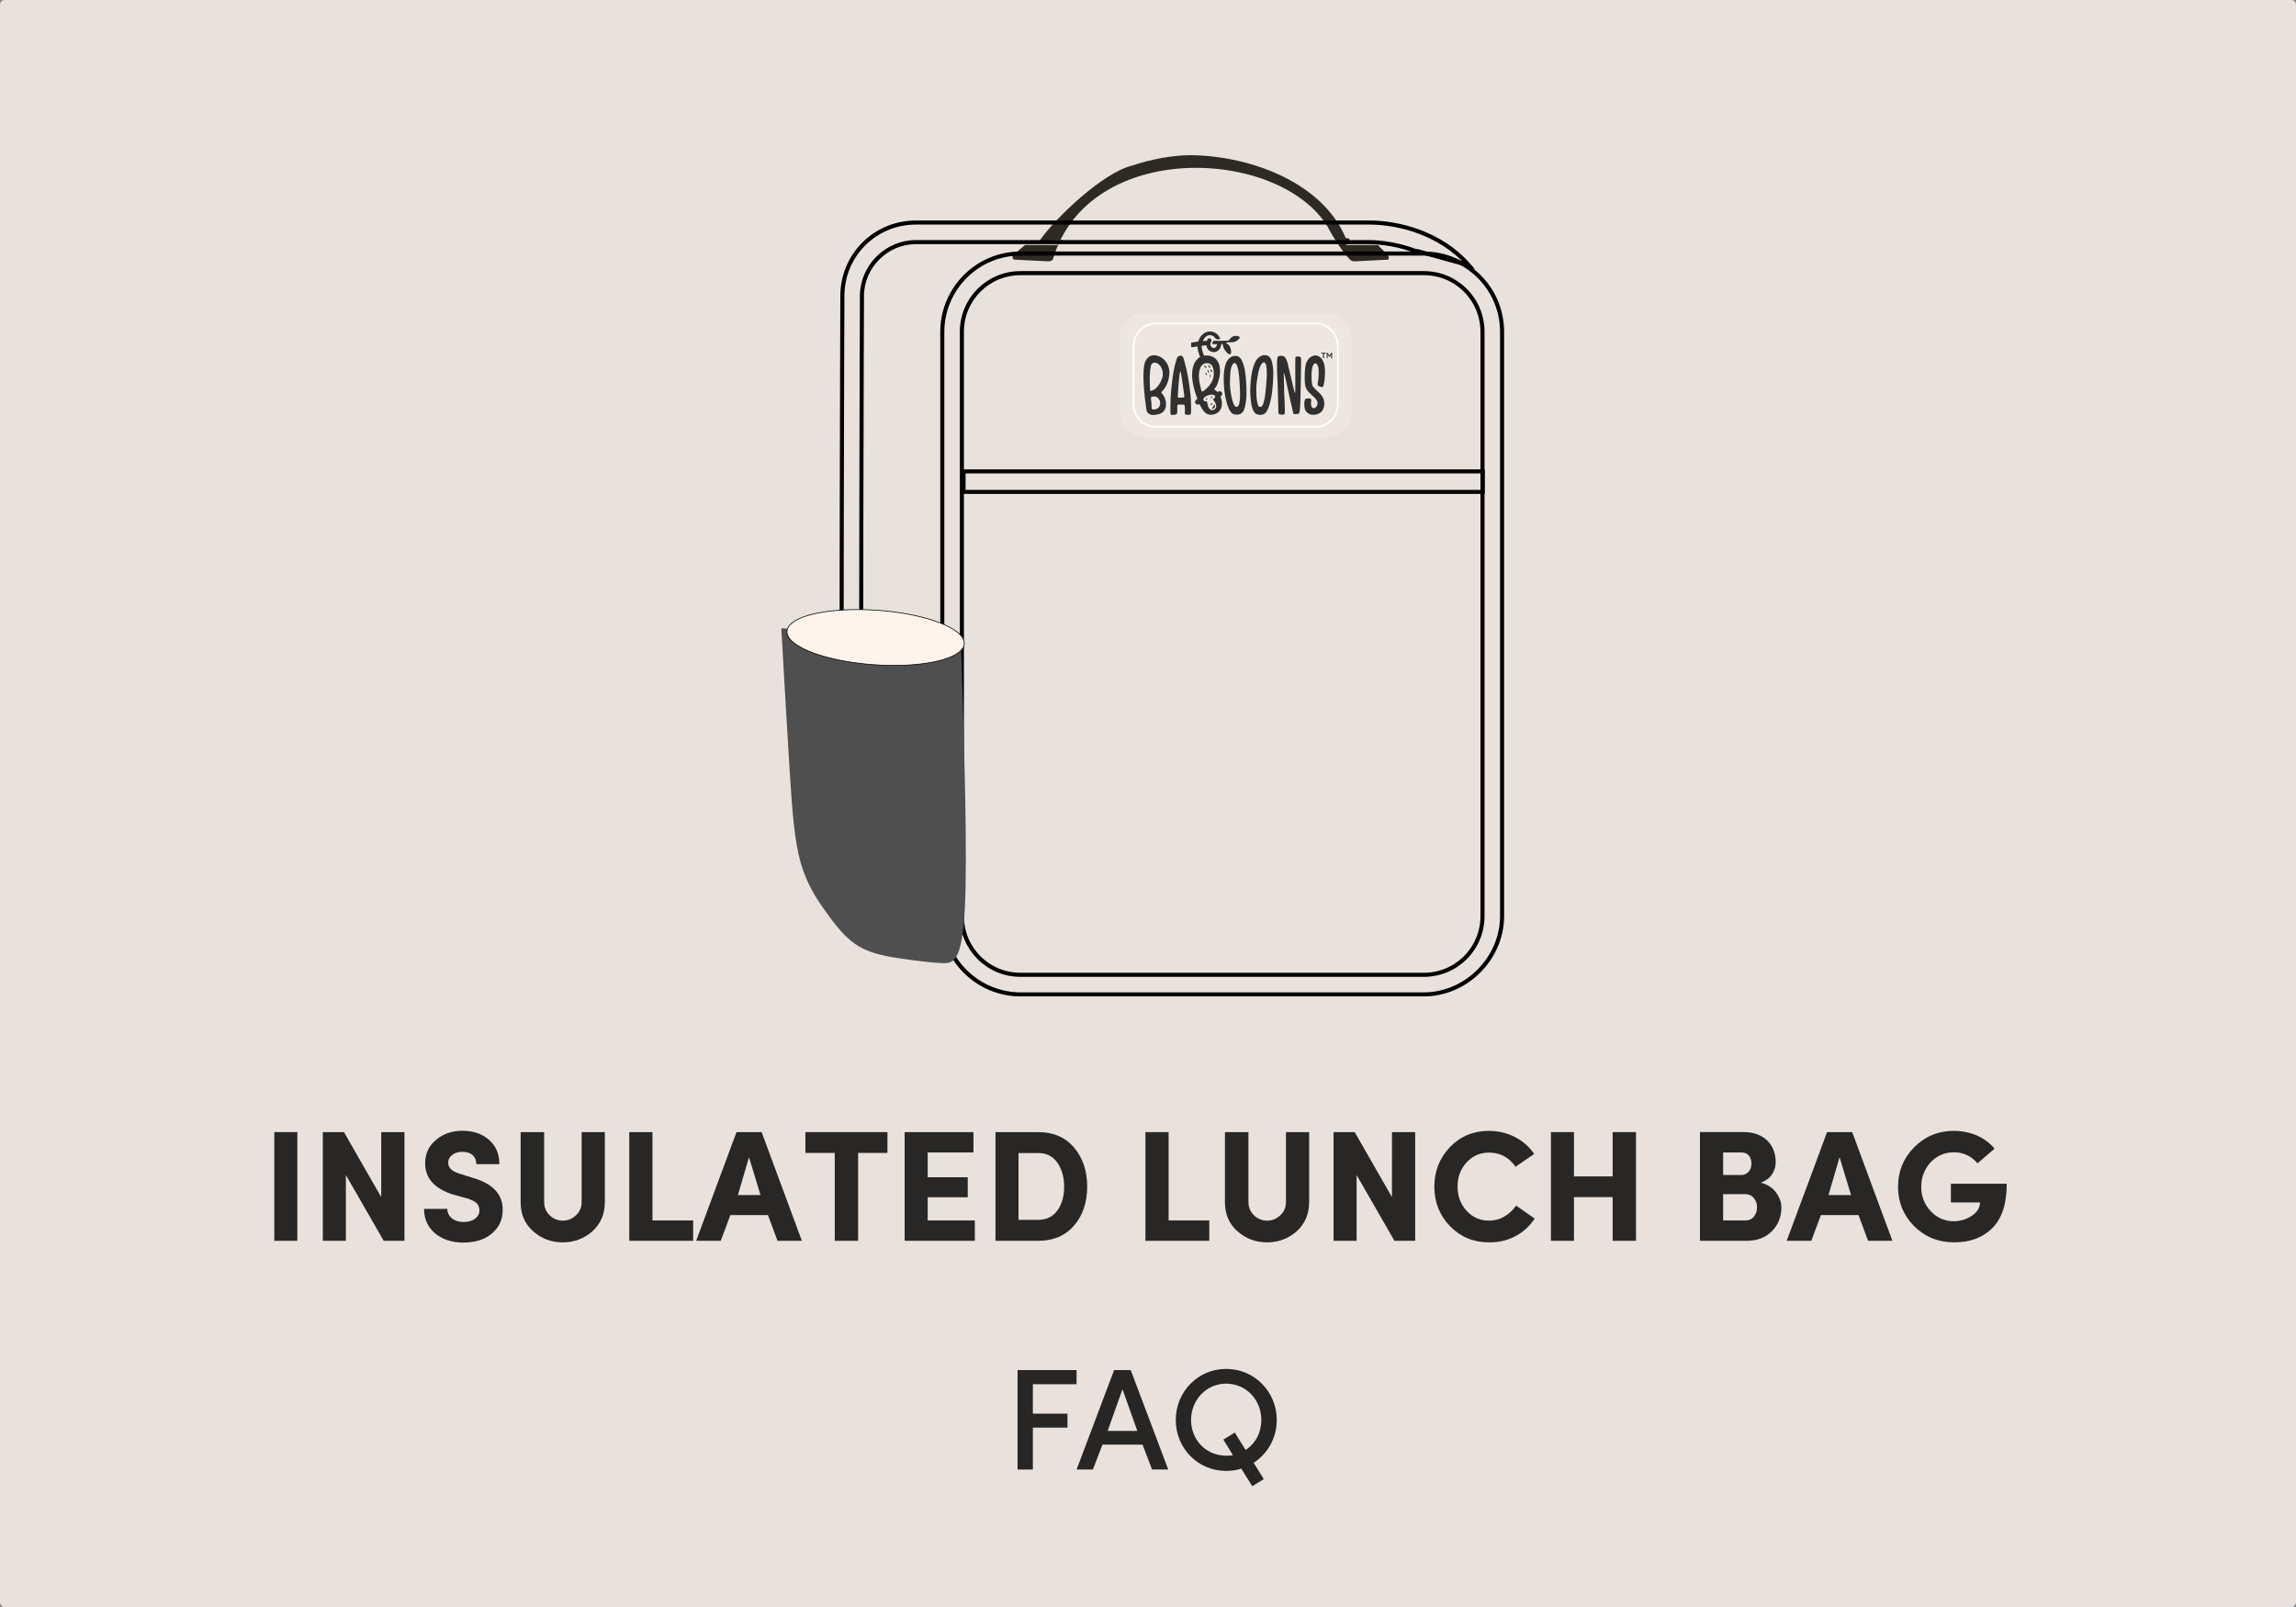 <svg xmlns="http://www.w3.org/2000/svg" id="svg35059" version="1.1" viewBox="0 0 285.75 200.025" height="200.025mm" width="285.75mm">
  
  <rect x="0" y="0" width="285.75" height="200.025" fill="#808080" stroke="none"/>
  
  <defs id="defs35056">
    <clipPath id="clipPath90139-9-5" clipPathUnits="userSpaceOnUse">
      <path id="path90137-7-5" d="m 85.254,80.336 h 959.934 V 595.508 H 85.254 Z"></path>
    </clipPath>
    <clipPath id="clipPath90149-0-6" clipPathUnits="userSpaceOnUse">
      <path id="path90147-0-3" d="M 0,0 H 1134 V 709 H 0 Z"></path>
    </clipPath>
    <clipPath id="clipPath90159-6-4" clipPathUnits="userSpaceOnUse">
      <path id="path90157-4-0" d="m 85,80 h 960 V 596 H 85 Z"></path>
    </clipPath>
    <clipPath id="clipPath90165-2-5" clipPathUnits="userSpaceOnUse">
      <path id="path90163-4-9" d="M 182.629,80.336 H 947.34 c 53.769,0 97.375,43.57 97.375,97.344 v 320.449 c 0,53.773 -43.606,97.379 -97.375,97.379 H 182.629 c -53.77,0 -97.375,-43.606 -97.375,-97.379 V 177.68 c 0,-53.774 43.605,-97.344 97.375,-97.344 z"></path>
    </clipPath>
    <clipPath id="clipPath90175-0-7" clipPathUnits="userSpaceOnUse">
      <path id="path90173-4-5" d="M 0,0 H 1134 V 709 H 0 Z"></path>
    </clipPath>
    <clipPath id="clipPath90187-5-7" clipPathUnits="userSpaceOnUse">
      <path id="path90185-9-5" d="m 138.008,119.844 h 855.41 v 434.867 h -855.41 z"></path>
    </clipPath>
    <clipPath id="clipPath90197-8-9" clipPathUnits="userSpaceOnUse">
      <path id="path90195-5-1" d="M 0,0 H 1134 V 709 H 0 Z"></path>
    </clipPath>
    <clipPath id="clipPath90207-2-9" clipPathUnits="userSpaceOnUse">
      <path id="path90205-8-6" d="M 138,119 H 992 V 556 H 138 Z"></path>
    </clipPath>
    <clipPath id="clipPath90213-2-9" clipPathUnits="userSpaceOnUse">
      <path id="path90211-3-2" d="m 235.352,119.844 h 659.265 c 53.774,0 97.344,43.57 97.344,97.34 V 458.59 c 0,53.769 -43.57,97.344 -97.344,97.344 H 235.352 c -53.77,0 -97.344,-43.575 -97.344,-97.344 V 217.184 c 0,-53.77 43.574,-97.34 97.344,-97.34 z"></path>
    </clipPath>
    <clipPath id="clipPath90223-0-5" clipPathUnits="userSpaceOnUse">
      <path id="path90221-7-1" d="M 0,0 H 1134 V 709 H 0 Z"></path>
    </clipPath>
    <clipPath id="clipPath90237-0-0" clipPathUnits="userSpaceOnUse">
      <path id="path90235-2-2" d="M 0,0 H 1120.156 V 709 H 0 Z"></path>
    </clipPath>
    <clipPath id="clipPath90247-8-2" clipPathUnits="userSpaceOnUse">
      <path id="path90245-1-7" d="M 0,0 H 1134 V 709 H 0 Z"></path>
    </clipPath>
    <clipPath id="clipPath90261-1-6" clipPathUnits="userSpaceOnUse">
      <path id="path90259-2-6" d="M 0,0 H 1134 V 709 H 0 Z"></path>
    </clipPath>
    <clipPath id="clipPath90275-3-8" clipPathUnits="userSpaceOnUse">
      <path id="path90273-2-9" d="M 0,0 H 1134 V 709 H 0 Z"></path>
    </clipPath>
    <clipPath id="clipPath90289-0-1" clipPathUnits="userSpaceOnUse">
      <path id="path90287-2-3" d="M 0,0 H 1134 V 709 H 0 Z"></path>
    </clipPath>
    <clipPath id="clipPath90303-8-2" clipPathUnits="userSpaceOnUse">
      <path id="path90301-7-8" d="M 0,0 H 1134 V 709 H 0 Z"></path>
    </clipPath>
    <clipPath id="clipPath90317-2-0" clipPathUnits="userSpaceOnUse">
      <path id="path90315-5-2" d="M 0,0 H 1134 V 709 H 0 Z"></path>
    </clipPath>
    <clipPath id="clipPath90331-6-0" clipPathUnits="userSpaceOnUse">
      <path id="path90329-7-0" d="M 0,0 H 1134 V 709 H 0 Z"></path>
    </clipPath>
    <clipPath id="clipPath90345-7-1" clipPathUnits="userSpaceOnUse">
      <path id="path90343-1-7" d="M 0,0 H 1134 V 709 H 0 Z"></path>
    </clipPath>
    <clipPath id="clipPath90359-0-2" clipPathUnits="userSpaceOnUse">
      <path id="path90357-4-0" d="M 0,0 H 1134 V 709 H 0 Z"></path>
    </clipPath>
    <clipPath id="clipPath90373-0-1" clipPathUnits="userSpaceOnUse">
      <path id="path90371-1-9" d="M 0,0 H 1134 V 709 H 0 Z"></path>
    </clipPath>
    <clipPath id="clipPath90387-0-0" clipPathUnits="userSpaceOnUse">
      <path id="path90385-8-8" d="M 0,0 H 1134 V 709 H 0 Z"></path>
    </clipPath>
    <clipPath id="clipPath90401-2-5" clipPathUnits="userSpaceOnUse">
      <path id="path90399-9-3" d="M 0,0 H 1134 V 709 H 0 Z"></path>
    </clipPath>
    <clipPath id="clipPath90415-0-2" clipPathUnits="userSpaceOnUse">
      <path id="path90413-0-6" d="M 0,0 H 1134 V 709 H 0 Z"></path>
    </clipPath>
    <clipPath id="clipPath90429-2-0" clipPathUnits="userSpaceOnUse">
      <path id="path90427-4-6" d="M 0,0 H 1134 V 709 H 0 Z"></path>
    </clipPath>
    <clipPath id="clipPath90443-9-8" clipPathUnits="userSpaceOnUse">
      <path id="path90441-5-3" d="M 0,0 H 1134 V 709 H 0 Z"></path>
    </clipPath>
    <clipPath id="clipPath90457-3-8" clipPathUnits="userSpaceOnUse">
      <path id="path90455-2-3" d="M 0,0 H 1134 V 709 H 0 Z"></path>
    </clipPath>
    <clipPath id="clipPath90471-7-4" clipPathUnits="userSpaceOnUse">
      <path id="path90469-9-2" d="M 0,0 H 1134 V 709 H 0 Z"></path>
    </clipPath>
    <clipPath id="clipPath90483-0-6" clipPathUnits="userSpaceOnUse">
      <path id="path90481-6-4" d="m 97.852,3.668 h 970.523 v 654.41 H 97.852 Z"></path>
    </clipPath>
    <clipPath id="clipPath90493-2-4" clipPathUnits="userSpaceOnUse">
      <path id="path90491-5-3" d="M 0,0 H 1134 V 709 H 0 Z"></path>
    </clipPath>
    <clipPath id="clipPath90505-8-5" clipPathUnits="userSpaceOnUse">
      <path id="path90503-0-5" d="m 95.828,3.668 h 970.527 v 654.41 H 95.828 Z"></path>
    </clipPath>
    <clipPath id="clipPath90515-2-5" clipPathUnits="userSpaceOnUse">
      <path id="path90513-0-6" d="M 0,0 H 1134 V 709 H 0 Z"></path>
    </clipPath>
  </defs>
  <g transform="translate(-61.612,-63.577)" id="layer1">
    <g id="g38055">
      <path d="m 62.18,63.577 h 284.614 c 0.315,0 0.568,0.253 0.568,0.568 V 263.034 c 0,0.315 -0.253,0.568 -0.568,0.568 H 62.18 c -0.315,0 -0.568,-0.253 -0.568,-0.568 V 64.145 c 0,-0.315 0.253,-0.568 0.568,-0.568 z" style="opacity:0.94;fill:#eee7e1;stroke-width:2.281;stroke-linecap:round;stroke-linejoin:round;paint-order:markers stroke fill" id="rect363-7-3-3-4"></path>
      <g transform="matrix(0.03,0,0,0.03,198.452,100.137)" id="g90131-2"></g>
      <g id="g37888">
        <g style="font-size:17.333px;font-family:SofiaPro-Bold;-inkscape-font-specification:SofiaPro-Bold;text-align:center;letter-spacing:0.23px;text-anchor:middle;white-space:pre;shape-inside:url(#rect20472);display:inline;opacity:0.83;stroke-width:1.89;stroke-linecap:round;stroke-linejoin:round;paint-order:markers stroke fill" id="text20470-5-3" transform="matrix(1.036,0,0,1.036,-100.817,341.14)" aria-label="FAQ">
          <path id="path25203-0-6" style="font-family:'Sofia Pro';-inkscape-font-specification:'Sofia Pro'" d="m 279.025,-91.367 h 1.837 v -5.027 h 4.16 v -1.681 h -4.16 v -3.536 h 5.252 v -1.699 h -7.089 z"></path>
          <path id="path25205-0-8" style="font-family:'Sofia Pro';-inkscape-font-specification:'Sofia Pro'" d="m 295.184,-91.367 h 1.941 l -4.507,-11.943 h -1.993 l -4.507,11.943 h 1.959 l 1.144,-2.981 h 4.819 z m -3.553,-9.637 1.785,5.009 h -3.571 z"></path>
          <path id="path25207-2-9" style="font-family:'Sofia Pro';-inkscape-font-specification:'Sofia Pro'" d="m 307.391,-92.165 c 1.681,-1.109 2.773,-2.981 2.773,-5.148 0,-3.38 -2.669,-6.136 -6.084,-6.136 -3.397,0 -6.049,2.756 -6.049,6.136 0,3.397 2.652,6.119 6.049,6.119 0.659,0 1.265,-0.087 1.82,-0.277 l 1.317,2.115 1.387,-0.849 z m -2.271,-3.64 -1.369,0.849 1.144,1.872 c -0.416,0.069 -0.832,0.087 -1.231,0.035 -2.184,-0.191 -3.796,-1.993 -3.796,-4.264 0,-2.409 1.837,-4.368 4.212,-4.368 2.409,0 4.229,1.959 4.229,4.368 0,1.525 -0.711,2.843 -1.889,3.605 z"></path>
        </g>
        <g id="g37724">
          <g transform="matrix(0.843,0,0,0.843,-446.063,-38.883)" style="stroke-width:0.6;stroke-dasharray:none" id="g30211">
            <path style="stroke-width:0.6;stroke-dasharray:none" id="path10-5-8-8" fill="#2d2a26" d="m 807.081,159.163 -1.447,-1.447 h -4.581 c -0.483,0 1.358,-0.882 -0.164,-1.044 -3.372,-8.058 -13.789,-12.093 -22.82,-12.217 -2.653,0 -5.793,0.563 -8.687,1.528 -4.338,1.046 -11.398,7.782 -13.725,11.159 l 3.439,-0.15 c -0.241,0.482 -0.482,0.723 -0.965,0.723 h -4.581 l -1.688,1.447 c -0.241,0.241 -0.241,0.723 0.241,0.723 l 4.823,0.241 c 0.241,0 0.482,0 0.723,-0.241 5.233,-17.855 33.467,-16.592 40.609,-4.823 0.723,1.447 2.312,3.858 3.277,4.823 0.241,0.241 0.483,0.241 0.723,0.241 l 4.823,-0.241 c 0.241,0 0.241,-0.482 0,-0.723 z" fill-opacity="1" fill-rule="nonzero"></path>
            <g transform="matrix(0.559,0,0,0.559,20.816,161.72)" style="stroke-width:1.073;stroke-dasharray:none" id="g22303">
              <path id="path13421-6" d="m 1246.66,91.118 c 0.518,9.16 1.475,26.189 2.208,37.777 0.314,4.967 0.632,9.718 1.072,13.774 0.411,3.799 0.947,7.195 1.771,10.162 0.786,2.829 1.83,5.262 3.047,7.485 1.175,2.147 2.473,4.032 3.807,5.891 1.294,1.802 2.604,3.557 4.02,5.105 1.403,1.534 2.915,2.87 4.642,3.876 1.727,1.006 3.664,1.678 5.644,2.168 1.996,0.494 4.048,0.805 5.955,1.078 4.031,0.578 7.369,0.98 10.202,1.113 0.368,0.017 0.722,0.03 1.067,0.011 0.349,-0.019 0.684,-0.069 1.005,-0.177 0.327,-0.109 0.637,-0.276 0.931,-0.525 0.299,-0.254 0.581,-0.591 0.843,-1.035 0.268,-0.453 0.515,-1.014 0.742,-1.705 0.232,-0.706 0.441,-1.546 0.628,-2.537 0.388,-2.06 0.675,-4.759 0.86,-8.211 0.195,-3.65 0.277,-8.141 0.286,-13.033 0.01,-5.267 -0.063,-11.098 -0.176,-16.975 -0.252,-13.139 -0.774,-29.437 -1.122,-40.521 v 0 c 0.348,11.084 0.87,27.382 1.122,40.521 0.113,5.878 0.186,11.709 0.176,16.975 -0.01,4.892 -0.091,9.383 -0.286,13.033 -0.185,3.452 -0.471,6.151 -0.86,8.211 -0.187,0.991 -0.396,1.83 -0.628,2.536 -0.227,0.691 -0.474,1.253 -0.742,1.705 -0.263,0.444 -0.544,0.781 -0.843,1.035 -0.294,0.249 -0.604,0.416 -0.931,0.525 -0.321,0.107 -0.656,0.158 -1.005,0.177 -0.345,0.018 -0.699,0.006 -1.067,-0.011 -2.833,-0.133 -6.171,-0.534 -10.202,-1.113 -1.906,-0.274 -3.958,-0.584 -5.955,-1.078 -1.98,-0.49 -3.917,-1.162 -5.644,-2.168 -1.727,-1.006 -3.239,-2.342 -4.642,-3.876 -1.415,-1.547 -2.726,-3.302 -4.02,-5.105 -1.335,-1.859 -2.633,-3.745 -3.807,-5.891 -1.217,-2.223 -2.261,-4.656 -3.047,-7.485 -0.824,-2.967 -1.36,-6.363 -1.771,-10.162 -0.439,-4.057 -0.757,-8.807 -1.072,-13.774 -0.733,-11.588 -1.689,-28.617 -2.208,-37.777 z" style="fill:#030303;fill-opacity:1;fill-rule:nonzero;stroke:none;stroke-width:1.073;stroke-dasharray:none;stroke-opacity:1"></path>
              <path d="m 1294.562,52.642 h 137.113 v 5.409 H 1294.562 Z" style="fill:none;stroke:#050202;stroke-width:1.073;stroke-dasharray:none" id="rect819-9-0-1"></path>
              <path d="m 1281.958,-13.092 c -10.775,0 -19.396,8.621 -19.396,19.396 0,0.862 -0.431,106.463 0,144.824 0,9.914 4.31,18.965 11.638,25.861 0.278,0.265 0.592,0.532 0.919,0.8 v -0.722 c 0,-0.285 0.229,-0.513 0.513,-0.513 h 6.21 c -1.327,-0.944 -2.589,-1.945 -3.764,-3.013 -6.465,-6.035 -10.345,-13.793 -10.345,-22.413 -0.43,-38.361 0,-143.962 0,-144.824 0,-7.758 6.466,-14.224 14.224,-14.224 h 119.825 c 0.564,0 6.134,0.003 12.27,2.401 0.107,-0.05 0.229,-0.069 0.352,-0.036 l 13.614,3.744 c -7.416,-8.481 -18.536,-11.282 -26.235,-11.282 z" style="fill:none;stroke:#000000;stroke-width:1.073;stroke-dasharray:none;stroke-opacity:1" id="path6-4-8-4"></path>
              <path style="fill:none;stroke:#000000;stroke-width:1.073;stroke-dasharray:none;stroke-opacity:1" id="path8-4-0-9" fill="#2d2a26" d="m 1416.103,190.782 h -106.464 c -11.207,0 -20.689,-9.052 -20.689,-20.69 V 15.786 c 0,-11.207 9.052,-20.689 20.689,-20.689 h 106.464 c 11.207,0 20.689,9.052 20.689,20.689 V 170.092 c 0,11.207 -9.482,20.69 -20.689,20.69 z M 1309.639,0.269 c -8.621,0 -15.517,6.896 -15.517,15.517 V 170.092 c 0,8.621 6.896,15.517 15.517,15.517 h 106.464 c 8.62,0 15.516,-6.896 15.516,-15.517 V 15.786 c 0,-8.621 -6.896,-15.517 -15.516,-15.517 z m 0,0" fill-opacity="1" fill-rule="nonzero"></path>
              <path style="fill:#4f4f4f;fill-opacity:1;stroke-width:1.073;stroke-dasharray:none" id="path13429-7-9" d="m 1246.442,94.081 c 0.769,13.595 1.538,27.19 2.208,37.777 0.67,10.587 1.24,18.166 2.843,23.936 1.603,5.77 4.237,9.731 6.854,13.376 2.617,3.645 5.216,6.974 8.662,8.981 3.446,2.007 7.739,2.693 11.599,3.247 3.86,0.554 7.287,0.976 10.202,1.113 2.915,0.137 5.317,-0.012 6.075,-14.178 0.759,-14.166 -0.126,-42.347 -1.011,-70.529 z"></path>
            </g>
          </g>
          <path d="m 181.623,143.715 a 11.06,3.393 4.087 0 1 -11.27,2.598 11.06,3.393 4.087 0 1 -10.794,-4.172 11.06,3.393 4.087 0 1 11.27,-2.598 11.06,3.393 4.087 0 1 10.794,4.172 z" style="fill:#fff4eb;stroke:#050202;stroke-width:0.088" id="path13079-6-3"></path>
          <g transform="matrix(0.03,0,0,0.03,198.452,100.137)" id="g90133-2">
            <g clip-path="url(#clipPath90139-9-5)" id="g90135-2">
              <g id="g90141-1">
                <g id="g90143-2">
                  <g clip-path="url(#clipPath90149-0-6)" id="g90145-2">
                    <g id="g90151-3"></g>
                    <g id="g90153-2">
                      <g clip-path="url(#clipPath90159-6-4)" id="g90155-0">
                        <g clip-path="url(#clipPath90165-2-5)" id="g90161-2">
                          <g id="g90167-7">
                            <g id="g90169-7">
                              <g clip-path="url(#clipPath90175-0-7)" id="g90171-8">
                                <g id="g90177-0">
                                <path id="path90179-6" style="fill:#eee7e1;fill-opacity:1;fill-rule:nonzero;stroke:none" d="m 85.254,80.336 h 959.934 V 595.508 H 85.254 Z"></path>
                                </g>
                              </g>
                            </g>
                          </g>
                        </g>
                      </g>
                    </g>
                  </g>
                </g>
              </g>
            </g>
          </g>
          <g style="fill:none;fill-opacity:1" transform="matrix(0.03,0,0,0.03,198.452,100.137)" id="g90181-5">
            <g style="fill:none;fill-opacity:1" clip-path="url(#clipPath90187-5-7)" id="g90183-9">
              <g style="fill:none;fill-opacity:1" id="g90189-3">
                <g style="fill:none;fill-opacity:1" id="g90191-1">
                  <g style="fill:none;fill-opacity:1" clip-path="url(#clipPath90197-8-9)" id="g90193-8">
                    <g style="fill:none;fill-opacity:1" id="g90199-9"></g>
                    <g style="fill:none;fill-opacity:1" id="g90201-2">
                      <g style="fill:none;fill-opacity:1" clip-path="url(#clipPath90207-2-9)" id="g90203-3">
                        <g style="fill:none;fill-opacity:1" clip-path="url(#clipPath90213-2-9)" id="g90209-5">
                          <g style="fill:none;fill-opacity:1" id="g90215-2">
                            <g style="fill:none;fill-opacity:1" id="g90217-7">
                              <g style="fill:none;fill-opacity:1" clip-path="url(#clipPath90223-0-5)" id="g90219-2">
                                <g style="fill:none;fill-opacity:1" id="g90225-9">
                                <g style="fill:none;fill-opacity:1" id="g90227-8">
                                <path id="path90229-4" style="fill:none;stroke:#ffffff;stroke-width:12.982;stroke-linecap:butt;stroke-linejoin:miter;stroke-miterlimit:4;stroke-dasharray:none;stroke-opacity:1;fill-opacity:1" d="m 235.352,119.844 h 659.265 c 53.774,0 97.344,43.57 97.344,97.34 V 458.59 c 0,53.769 -43.57,97.344 -97.344,97.344 H 235.352 c -53.77,0 -97.344,-43.575 -97.344,-97.344 V 217.184 c 0,-53.77 43.574,-97.34 97.344,-97.34 z"></path>
                                </g>
                                </g>
                              </g>
                            </g>
                          </g>
                        </g>
                      </g>
                    </g>
                  </g>
                </g>
              </g>
            </g>
          </g>
          <g transform="matrix(0.03,0,0,0.03,198.452,100.137)" id="g90231-5">
            <g clip-path="url(#clipPath90237-0-0)" id="g90233-6">
              <g id="g90239-8">
                <g id="g90241-1">
                  <g clip-path="url(#clipPath90247-8-2)" id="g90243-5">
                    <g id="g90249-4">
                      <path id="path90251-6" style="fill:#303030;fill-opacity:1;fill-rule:nonzero;stroke:none" d="m 336.766,324.309 c -1.149,-3.629 -2.207,-1.235 -3.075,2.179 -1.461,5.071 -1.875,11.461 -2.527,16.649 -3.16,24.027 -5.105,60.695 -5.484,65.336 -0.617,7.437 -0.575,10.797 -0.828,18.261 -0.149,4.36 0.363,5.039 4.273,4.891 6.656,-0.242 13.301,-0.832 19.949,-1.301 1.938,-0.14 2.961,-1.164 2.723,-3.527 -0.34,-3.41 -0.512,-6.879 -0.914,-10.242 -3.488,-29.16 -7.297,-48.606 -10.633,-72.957 -1.25,-9.153 -1.922,-13.41 -3.484,-19.289 m -41.625,105.359 c 1.238,-18.523 2.144,-31.281 4.41,-49.703 0.668,-5.402 2.445,-23.277 3.375,-29.875 2.191,-17.621 5.535,-35.309 9.59,-52.586 3.086,-11.613 4.859,-18.207 8.625,-29.609 2.343,-7.098 7.496,-11.016 15.984,-10.731 7.316,-0.008 10.906,7.223 12.805,15.16 3.308,13.844 7.656,27.383 10.781,41.27 3.039,13.492 5.66,27.117 7.961,40.82 3.035,18.07 5.371,36.25 7.629,54.445 2.652,21.426 3.683,42.985 3.554,64.61 -0.042,6.871 -0.003,13.746 -0.214,20.613 -0.172,5.715 -1.75,7.422 -6.832,8.133 -4.141,0.582 -8.297,0.246 -12.414,-0.106 -6.887,-0.695 -6.704,-3.488 -6.297,-9.015 0.683,-9.293 0.363,-18.563 -0.555,-27.828 -0.289,-2.914 -1.484,-4.508 -3.977,-4.774 -7.726,-0.808 -15.464,-0.824 -23.211,-0.445 -1.953,0.098 -2.886,1.453 -3.132,3.476 -0.27,2.2 -0.621,4.403 -0.657,6.614 -0.101,6.465 -0.023,12.933 -0.093,19.402 -0.078,7.324 -0.578,10.527 -8.75,12.176 -3.875,0.855 -7.852,1.297 -11.797,1.504 -4.68,0.25 -7.121,-2.028 -7.543,-7.371 -0.383,-4.809 -0.231,-23.024 -0.348,-27.262"></path>
                    </g>
                  </g>
                </g>
              </g>
              <g id="g90253-5">
                <g id="g90255-3">
                  <g clip-path="url(#clipPath90261-1-6)" id="g90257-8">
                    <g id="g90263-4">
                      <path id="path90265-1" style="fill:#303030;fill-opacity:1;fill-rule:nonzero;stroke:none" d="m 581.914,383.375 c -0.699,-20.074 -2.453,-46.969 -6.965,-69.68 -1.465,-7.375 -4.383,-17.39 -9.105,-23.414 -2.828,-3.605 -8.446,-3.484 -11.313,0.125 -4.289,5.395 -7.265,11.621 -8.832,18.364 -3.597,15.507 -3.761,31.355 -4.32,47.226 -0.465,13.16 -0.672,17.016 0.129,29.504 0.469,7.281 2.148,20.621 3.836,29.781 1.453,7.473 2.793,17.016 5.164,25 3.418,11.125 4.234,15.035 9.332,23.84 1.551,2.68 5.48,6.02 8.887,5.563 5.886,-1.082 8.836,-6.391 10.015,-9.95 1.051,-3.179 2.301,-10.265 3.477,-21.039 1.363,-17.156 0.82,-33.457 -0.305,-55.32 m -66.555,-19.113 c -0.804,-22.239 0.207,-44.051 6.02,-66.063 2.703,-10.23 7.043,-19.726 14.09,-27.41 8.988,-9.785 20.519,-14.324 33.566,-12.605 7.856,1.039 15.688,7.812 19.637,15.308 2.035,3.867 9.043,17.145 14.23,42.5 3.172,18.168 4.164,32.539 5.27,48.606 1.172,17.078 1.719,28.039 1.621,44.875 0.148,21.722 -2.84,47.285 -7.375,63.441 -4.063,13.781 -9.582,25.563 -28.105,28.688 -7.551,0.574 -17.563,-0.325 -22.329,-3.938 -8.527,-6.461 -12.441,-13.836 -16.418,-22.781 -5.847,-13.176 -9.476,-28.414 -12.722,-43.125 -2.485,-11.246 -4.11,-22.41 -5.258,-33.996 -1.527,-12.352 -1.731,-19.766 -2.227,-33.5"></path>
                    </g>
                  </g>
                </g>
              </g>
              <g id="g90267-3">
                <g id="g90269-0">
                  <g clip-path="url(#clipPath90275-3-8)" id="g90271-1">
                    <g id="g90277-3">
                      <path id="path90279-3" style="fill:#303030;fill-opacity:1;fill-rule:nonzero;stroke:none" d="m 690.977,384.512 c 2.046,-20.379 3.98,-47.793 2.625,-71.356 -0.442,-7.648 -1.954,-18.164 -5.793,-24.89 -2.301,-4.024 -7.86,-4.657 -11.18,-1.399 -4.969,4.879 -8.754,10.77 -11.215,17.371 -5.664,15.188 -7.984,31.18 -10.703,47.145 -2.25,13.234 -2.977,17.105 -3.891,29.832 -0.531,7.422 -0.691,21.129 -0.277,30.613 0.418,7.746 0.437,17.574 1.691,25.961 1.856,11.703 2.129,15.766 5.957,25.352 1.168,2.914 4.59,6.82 8.012,6.82 5.957,-0.305 9.59,-5.27 11.238,-8.707 1.469,-3.07 3.672,-10.063 6.297,-20.793 3.684,-17.152 5.371,-33.703 7.239,-55.949 m -63.063,-28.285 c 2.238,-22.582 6.207,-44.489 14.941,-65.95 4.063,-9.976 9.637,-18.988 17.641,-25.8 10.199,-8.68 22.195,-11.711 34.832,-8.215 7.613,2.105 14.418,10.008 17.289,18.117 1.485,4.18 6.59,18.543 8.254,44.867 0.652,18.789 -0.328,33.445 -1.43,49.832 -1.168,17.414 -2.121,28.567 -4.515,45.567 -2.813,21.972 -9.242,47.406 -15.922,63.121 -5.883,13.379 -12.938,24.539 -31.637,25.203 -7.531,-0.438 -17.285,-2.696 -21.496,-6.989 -7.531,-7.679 -10.387,-15.66 -13.094,-25.234 -3.976,-14.105 -5.476,-29.992 -6.675,-45.301 -0.918,-11.699 -1.004,-23.199 -0.555,-35.062 0.176,-12.688 0.984,-20.207 2.367,-34.156"></path>
                    </g>
                  </g>
                </g>
              </g>
              <g id="g90281-2">
                <g id="g90283-0">
                  <g clip-path="url(#clipPath90289-0-1)" id="g90285-9">
                    <g id="g90291-6">
                      <path id="path90293-2" style="fill:#303030;fill-opacity:1;fill-rule:nonzero;stroke:none" d="m 835.949,310.387 c -0.808,17.976 -0.129,34.937 -0.726,50.551 -0.149,3.855 -0.301,7.703 -0.414,11.55 -0.426,14.063 -0.645,28.344 -0.852,42.153 -0.125,8.496 -0.258,16.988 -0.434,25.476 -0.316,15.27 -0.976,33.25 -3.476,50.844 -0.578,4.047 -2.234,6.133 -5.551,6.977 -5.465,1.398 -10.918,1.851 -16.234,1.339 -2.614,-0.25 -3.989,-1.406 -4.594,-3.863 -0.176,-0.711 -0.367,-1.418 -0.559,-2.125 -0.32,-1.18 -0.742,-3.133 -0.964,-4.332 -2.082,-11.191 -4.836,-22.34 -7.5,-33.137 -1.086,-4.422 -2.18,-8.843 -3.227,-13.273 -1.063,-4.5 -1.961,-9.152 -2.82,-13.656 -1.153,-5.989 -2.344,-12.18 -3.961,-18.192 -2.899,-10.746 -5.149,-21.875 -7.321,-32.64 -1.714,-8.485 -1.914,-11.207 -4,-19.782 -0.445,-1.82 -2.496,-9.687 -2.98,-11.496 l -4.805,-16.902 c -0.293,-1.113 -1.746,-1.176 -1.746,1.344 l 0.91,13.918 c 0.141,4.472 0.231,8.961 0.321,13.453 0.195,9.75 0.289,15.969 0.707,22.879 0.265,4.453 0.359,14.105 0.25,20.285 0,0 -0.118,9.055 0.367,14.508 0.355,3.992 1.008,16.281 1.031,20.3 0.047,8.461 0.406,12.36 0.813,20.637 0.48,9.754 0.847,19.844 0.855,29.75 0.004,9.449 -0.48,12.473 -4.855,14.32 -5.008,2.114 -13.403,0.118 -16.364,-0.671 -4.519,-1.204 -5.996,-3.192 -6.113,-15.68 l 0.008,-3.234 c 0.008,-5.532 0.015,-11.254 -0.16,-16.903 l -0.625,-19.742 c -0.75,-23.27 -1.524,-47.336 -1.903,-71.004 -0.136,-8.484 -0.644,-17.066 -1.136,-25.371 -0.368,-6.262 -0.754,-12.738 -0.973,-19.094 -0.418,-12.207 -0.488,-20.847 -0.574,-33.914 -0.094,-13.879 0.332,-23.519 1.941,-30.75 1.461,-6.555 8.106,-7.312 14.746,-7.226 7.883,0.109 15.207,1.582 20.739,12.773 4.968,10.047 7.027,19.223 9.07,27.387 1.25,4.988 3.047,13.422 4.215,18.484 1.695,7.371 3.519,14.305 5.633,23.063 2.863,11.871 4.281,19.113 8.125,35.511 0.921,3.934 6.054,22.84 7.601,30.024 0.918,4.25 1.719,7.234 2.727,6.785 0.781,-0.348 0.914,-4.363 0.953,-14.117 0.07,-5.981 0.269,-12.739 0.16,-19.824 -0.199,-12.118 -0.18,-24.2 0,-36.133 0.238,-16.211 0.262,-27.215 -0.16,-45.199 -0.145,-6.262 0.535,-12.098 0.32,-21.504 -0.109,-4.664 -0.984,-12.141 2.805,-13.782 3.89,-1.679 14.582,-0.703 17.824,1.008 3.559,1.883 3.406,10.547 3.457,11.742 0.23,5.235 0.117,14.145 -0.223,21.532 -0.097,2.097 -0.222,12.863 -0.328,14.953"></path>
                    </g>
                  </g>
                </g>
              </g>
              <g id="g90295-7">
                <g id="g90297-4">
                  <g clip-path="url(#clipPath90303-8-2)" id="g90299-7">
                    <g id="g90305-7">
                      <path id="path90307-7" style="fill:#303030;fill-opacity:1;fill-rule:nonzero;stroke:none" d="m 849.441,455.332 c 0.11,-2.406 0.758,-8.902 1.961,-13.492 1.348,-5.137 4.231,-6.305 7.543,-6.899 4.399,-1.14 10.641,-0.812 13.664,-0.082 7.879,1.555 5.969,6.996 5.008,14.903 -0.816,6.301 -0.047,13.332 1.559,17.949 1.047,3.004 4.289,6.633 7.273,7.168 6.668,1.203 12.278,-3.453 15.274,-9.641 3.55,-7.328 4.304,-14.754 -0.16,-22.07 -4.383,-7.176 -8.204,-11.359 -13.25,-15.426 -7.672,-6.765 -11.094,-10.558 -17.079,-16.148 -6.785,-6.34 -12.769,-15.281 -15.851,-23.606 -2.07,-6.711 -3.305,-12.894 -3.961,-25.984 -0.371,-7.441 -0.016,-27.016 0.141,-34.469 0.226,-10.652 1.578,-21.121 3.781,-31.406 4.117,-19.242 14.41,-32.297 30.429,-38.301 12.461,-4.672 27.61,0.434 36.196,12.563 7.344,10.367 11.597,22.757 12.621,35.718 0.961,12.215 1.367,19.547 0.586,34.032 -0.133,4.73 -2.254,26.648 -5.379,38.25 -2.629,8.589 -2.301,9.89 -9.426,8.543 -5.363,-0.965 -8.883,-2.813 -11.363,-4.297 -4.559,-2.989 -4.715,-5.125 -3.617,-10.981 3.566,-18.996 4.703,-39.14 3.586,-57.41 -0.633,-7.519 -2.36,-16.019 -6.637,-21.676 -3.738,-4.949 -9.746,-4.734 -13.762,0.028 -2.652,3.148 -5.332,11.48 -6.207,15.769 -2.289,11.297 -2.398,17.496 -2.902,28.059 -0.141,7.894 0.429,23.144 1.394,32.152 1.188,10.344 3.446,15.926 8.555,21.481 4.883,5.507 7.68,7.714 14.602,14.07 1.921,1.766 7.585,6.812 13.671,13.566 5.989,7.047 11.602,15.84 13.387,24.321 1.731,10.746 2.375,19 -0.66,29.711 -3.977,14.039 -10.949,20.996 -21.957,26.074 -10.695,4.937 -20.199,5.422 -31.387,3.867 -9.449,-2.727 -22.148,-10.73 -25.449,-24.219 -1.531,-7.094 -2.402,-12.57 -2.184,-22.117"></path>
                    </g>
                  </g>
                </g>
              </g>
              <g id="g90309-1">
                <g id="g90311-4">
                  <g clip-path="url(#clipPath90317-2-0)" id="g90313-5">
                    <g id="g90319-2">
                      <path id="path90321-7" style="fill:#303030;fill-opacity:1;fill-rule:nonzero;stroke:none" d="m 210.203,403.496 c -2.015,-28.199 -2.871,-56.531 -0.14,-84.605 0.628,-5.84 1.425,-11.614 2.593,-17.067 l 0.965,-4.14 0.059,-0.258 0.031,-0.129 c 0.004,-0.02 0.004,-0.012 0.008,-0.016 1.011,-3.254 2.929,-6.621 5.562,-8.605 4.063,-2.988 11.438,-2.789 16.106,-1.727 10.179,3.035 17.886,12.367 22.742,23.348 5.957,13.476 6.121,28.836 0.891,42.613 -7.036,18.531 -22.016,46.793 -48.817,50.586 M 246.883,470 c -6.387,8.652 -15.606,10.961 -25.824,10.281 -2.282,-0.152 -3.735,-1.625 -4.219,-3.867 -0.313,-1.453 -0.652,-2.953 -0.629,-4.422 0.215,-12.172 -1.727,-24.168 -2.813,-36.23 -0.55,-6.129 0.473,-7.52 6.504,-8.782 2.75,-0.574 5.52,-0.917 8.332,-0.781 2.446,0.051 4.805,0.438 7.075,1.434 15.519,6.801 21.629,28.726 11.574,42.367 m 42.496,-132.098 c 2.125,-18.531 -1.863,-38.129 -12.598,-53.722 -8.097,-12.086 -19.894,-21.36 -33.812,-26.117 -13.508,-4.579 -27.481,-4.133 -39.328,4.914 -8.848,6.968 -13.903,16.507 -16.778,26.875 -2.031,8.691 -3.152,17.976 -3.773,26.636 -1.766,25.582 -0.535,51.219 1.359,76.653 2.145,28.238 5.442,56.375 9.446,84.386 l 0.339,2.332 0.043,0.293 0.071,0.422 c 3.351,22.61 25.425,22.61 30.902,22.395 5.488,-0.215 56.547,0.222 50.188,-53.578 -1.465,-12.368 -8.161,-27.207 -17.348,-36.524 -1.684,-1.707 -1.703,-4.461 0.047,-6.101 23.582,-22.114 29.621,-54.723 31.242,-68.864"></path>
                    </g>
                  </g>
                </g>
              </g>
              <g id="g90323-9">
                <g id="g90325-6">
                  <g clip-path="url(#clipPath90331-6-0)" id="g90327-4">
                    <g id="g90333-5">
                      <path id="path90335-8" style="fill:#303030;fill-opacity:1;fill-rule:nonzero;stroke:none" d="m 443.832,433.328 c -1.68,0 -3.043,1.363 -3.043,3.043 0,1.684 1.363,3.047 3.043,3.047 1.684,0 3.047,-1.363 3.047,-3.047 0,-1.68 -1.363,-3.043 -3.047,-3.043"></path>
                    </g>
                  </g>
                </g>
              </g>
              <g id="g90337-1">
                <g id="g90339-2">
                  <g clip-path="url(#clipPath90345-7-1)" id="g90341-3">
                    <g id="g90347-2">
                      <path id="path90349-8" style="fill:#303030;fill-opacity:1;fill-rule:nonzero;stroke:none" d="m 461.676,429.246 c 0,1.68 1.363,3.043 3.043,3.043 1.683,0 3.047,-1.363 3.047,-3.043 0,-1.683 -1.364,-3.043 -3.047,-3.043 -1.68,0 -3.043,1.36 -3.043,3.043"></path>
                    </g>
                  </g>
                </g>
              </g>
              <g id="g90351-8">
                <g id="g90353-5">
                  <g clip-path="url(#clipPath90359-0-2)" id="g90355-2">
                    <g id="g90361-2">
                      <path id="path90363-8" style="fill:#303030;fill-opacity:1;fill-rule:nonzero;stroke:none" d="m 467.883,476.988 c 13.058,-0.73 11.41,-12.066 10.101,-16.898 -0.234,-0.848 -1.371,-1 -1.816,-0.242 l -9.188,15.644 c -0.398,0.676 0.118,1.539 0.903,1.496"></path>
                    </g>
                  </g>
                </g>
              </g>
              <g id="g90365-8">
                <g id="g90367-1">
                  <g clip-path="url(#clipPath90373-0-1)" id="g90369-3">
                    <g id="g90375-2">
                      <path id="path90377-4" style="fill:#303030;fill-opacity:1;fill-rule:nonzero;stroke:none" d="m 463.672,455.922 c -2.227,1.156 -3.5,3.117 -2.844,4.375 0.652,1.258 2.988,1.336 5.215,0.18 2.223,-1.161 3.496,-3.118 2.84,-4.375 -0.653,-1.258 -2.988,-1.34 -5.211,-0.18"></path>
                    </g>
                  </g>
                </g>
              </g>
              <g id="g90379-4">
                <g id="g90381-5">
                  <g clip-path="url(#clipPath90387-0-0)" id="g90383-9">
                    <g id="g90389-7">
                      <path id="path90391-4" style="fill:#303030;fill-opacity:1;fill-rule:nonzero;stroke:none" d="m 455.348,307.941 c 0.25,1.028 1.59,1.254 2.191,0.383 3.02,-4.359 0.512,-11.117 -5.043,-11.929 -0.539,-0.079 -1.84,0.578 -1.016,1.699 1.856,2.527 3.106,6.719 3.868,9.847"></path>
                    </g>
                  </g>
                </g>
              </g>
              <g id="g90393-3">
                <g id="g90395-4">
                  <g clip-path="url(#clipPath90401-2-5)" id="g90397-1">
                    <g id="g90403-4">
                      <path id="path90405-7" style="fill:#303030;fill-opacity:1;fill-rule:nonzero;stroke:none" d="m 463.313,325.238 c 0.25,1.032 1.593,1.254 2.195,0.387 3.015,-4.359 0.508,-11.117 -5.047,-11.93 -0.535,-0.078 -1.836,0.575 -1.016,1.7 1.856,2.527 3.106,6.718 3.868,9.843"></path>
                    </g>
                  </g>
                </g>
              </g>
              <g id="g90407-1">
                <g id="g90409-2">
                  <g clip-path="url(#clipPath90415-0-2)" id="g90411-6">
                    <g id="g90417-0">
                      <path id="path90419-9" style="fill:#303030;fill-opacity:1;fill-rule:nonzero;stroke:none" d="m 451.051,327.492 c 0.234,0.953 1.476,1.164 2.035,0.356 2.793,-4.035 0.469,-10.293 -4.672,-11.047 -0.5,-0.074 -1.484,0.406 -0.941,1.574 1.496,3.227 2.875,6.223 3.578,9.117"></path>
                    </g>
                  </g>
                </g>
              </g>
              <g id="g90421-8">
                <g id="g90423-1">
                  <g clip-path="url(#clipPath90429-2-0)" id="g90425-2">
                    <g id="g90431-2">
                      <path id="path90433-1" style="fill:#303030;fill-opacity:1;fill-rule:nonzero;stroke:none" d="m 433.984,301.117 c 2.719,1.563 5.559,4.887 7.52,7.438 0.644,0.84 1.965,0.504 2.164,-0.535 0.996,-5.207 -4.035,-10.372 -9.441,-8.868 -0.524,0.145 -1.45,1.274 -0.243,1.965"></path>
                    </g>
                  </g>
                </g>
              </g>
              <g id="g90435-1">
                <g id="g90437-2">
                  <g clip-path="url(#clipPath90443-9-8)" id="g90439-4">
                    <g id="g90445-6">
                      <path id="path90447-0" style="fill:#303030;fill-opacity:1;fill-rule:nonzero;stroke:none" d="m 458.613,336.246 c -0.347,-0.195 -1.16,-0.129 -1.152,0.895 0.039,3.476 0.344,5.437 0.035,7.785 -0.101,0.773 0.762,1.285 1.406,0.847 3.231,-2.187 3.305,-7.496 -0.289,-9.527"></path>
                    </g>
                  </g>
                </g>
              </g>
              <g id="g90449-5">
                <g id="g90451-4">
                  <g clip-path="url(#clipPath90457-3-8)" id="g90453-8">
                    <g id="g90459-2">
                      <path id="path90461-6" style="fill:#303030;fill-opacity:1;fill-rule:nonzero;stroke:none" d="m 439.246,330.355 c 1.895,3.305 3.113,4.86 4.02,7.192 0.297,0.766 1.386,0.805 1.785,0.078 1.996,-3.648 -0.645,-8.598 -5.153,-8.676 -0.437,-0.008 -1.195,0.461 -0.652,1.406"></path>
                    </g>
                  </g>
                </g>
              </g>
              <g id="g90463-4">
                <g id="g90465-5">
                  <g clip-path="url(#clipPath90471-7-4)" id="g90467-9">
                    <g id="g90473-0">
                      <path id="path90475-9" style="fill:#303030;fill-opacity:1;fill-rule:nonzero;stroke:none" d="m 446.539,287.988 c 27.555,0.27 28.731,35.024 27.024,50.883 -0.461,4.305 -1.516,36 -43.993,66.102 -2.437,1.726 -5.875,0.527 -6.668,-2.356 -5.007,-18.133 -10.453,-40.429 -10.605,-59.789 -0.203,-25.383 6.621,-55.109 34.242,-54.84 m 33.492,138.309 c 1.114,3.558 -1.578,5.687 -4.687,7.551 -9.813,5.875 2.574,8.941 7.347,24.906 0.672,2.242 5.707,17.152 -8.234,22.887 -7.121,2.929 -18.238,2.039 -23.18,-12.848 -6.082,-15.297 -1.82,-23.957 -12.629,-22.855 -4.828,0.308 -6.679,-2.192 -7.261,-5.696 -1.313,-7.922 6.668,-14.894 20.105,-19.226 14.309,-4.614 26.012,-2.817 28.539,5.281 M 581.875,180.641 c -0.262,-1.059 -1.094,-1.871 -2.551,-2.485 -6.793,-2.879 -17.008,-6.004 -27.246,-0.004 -5.848,3.43 -9.879,7.016 -12.687,11.293 -1.661,2.528 -3.578,4.785 -7.289,5.325 -3.176,0.457 -48.442,0.695 -57.571,0.625 -1.101,-0.008 -2.359,0.265 -2.926,1.21 -1.851,3.086 -3.382,7.196 -3.527,11.293 -0.027,0.836 0.942,1.364 1.774,1.348 3.316,-0.074 13.691,-0.277 16.972,-0.34 0.512,-0.008 0.918,0.442 0.848,0.946 -1.09,7.519 -5.496,15.105 -13.317,15.488 -2.863,0.121 -12.859,-3.617 -14.125,-12.863 -0.417,-3.063 0.29,-6.629 1.286,-9.911 0.484,-1.589 2.304,-6.3 2.304,-6.3 1.582,-4.305 -0.5,-9.075 -4.742,-10.852 -4.183,-1.754 -9.082,0.199 -11.152,4.453 -0.606,1.242 -1.438,3.246 -1.942,4.488 -0.269,0.668 -0.914,1.11 -1.636,1.122 -4.95,0.086 -9.883,0.308 -14.844,0.675 -0.484,0.039 -0.832,-0.461 -0.621,-0.898 6.234,-12.981 15.308,-23.348 29.371,-23.348 14.644,0 22.305,12.86 22.531,13.141 0.867,1.066 1.942,2.394 3.473,3.113 2.297,1.078 5.097,1.067 7.539,0.914 l 5.687,-0.355 c 1.09,-0.067 2,-0.582 2.493,-1.414 0.492,-0.832 0.511,-1.871 0.054,-2.852 -2.437,-5.234 -5.593,-10.051 -8.89,-13.566 -9.27,-9.891 -21.379,-14.992 -34.098,-14.367 -33.52,1.652 -45.41,34.64 -47.348,40.812 -0.187,0.606 -0.707,1.047 -1.336,1.137 -9.05,1.304 -26.074,4.293 -26.074,4.293 -1.48,0.14 -2.351,1.437 -2.226,2.98 0,0.004 0.136,13.813 0.179,14.059 0.457,2.699 3.051,2.707 5.157,2.351 6.191,-1.05 13.199,-2.16 20.125,-3.246 0.546,-0.082 1.035,0.324 1.058,0.879 0.555,15.094 6.121,31.238 10.762,42.238 l 0.125,0.301 c -13.442,7.324 -23.059,21.293 -27.621,35.129 -12.883,39.356 -2.246,83.879 10.176,121.789 1.742,5.211 3.527,10.395 5.41,15.547 0.476,1.305 -0.086,2.754 -1.321,3.399 -1.527,0.796 -3.5,1.972 -4.711,3.261 -3.121,3.328 -3.957,8.399 -1.714,12.664 2.617,4.989 6.511,6.075 9.914,5.821 1.789,-0.133 3.445,-0.637 4.703,-1.141 1.387,-0.559 2.957,0.066 3.594,1.422 4.589,9.742 9.921,19.586 17.179,27.781 12.145,13.379 24.84,17.098 42.399,12.234 18.078,-4.277 29.918,-18.781 31.863,-36.996 1.516,-11.941 -0.387,-23.89 -5.031,-34.718 -0.516,-1.2 -0.075,-2.578 1.011,-3.305 0.829,-0.555 1.813,-1.305 2.747,-2.246 2.683,-2.719 4.921,-7.027 1.71,-12.809 -2.941,-5.289 -9.644,-7.164 -14.949,-4.258 l -1.984,1.082 c -1.102,0.606 -2.477,0.407 -3.352,-0.496 -3.519,-3.625 -7.547,-7.058 -11.929,-9.906 6.777,-8.18 12.222,-17.406 15.605,-27.469 3.25,-10.257 6.418,-20.488 7.758,-31.203 3.562,-26.402 -0.129,-59.539 -25.82,-74.422 -11.024,-6.504 -24.485,-8.175 -36.86,-6.859 -0.812,0.074 -1.629,0.18 -2.441,0.297 l -0.231,-0.539 c -3.773,-8.774 -9.992,-25.348 -9.914,-39.094 0.004,-0.539 0.391,-1 0.918,-1.109 2.539,-0.528 14.016,-1.512 17.625,-2.145 0.61,-0.109 1.172,0.317 1.27,0.926 4.062,25.879 26.676,27.496 31.726,27.496 8.399,0 16.356,-4.641 21.864,-11.605 4.246,-5.372 6.886,-12.11 7.746,-19.664 0.191,-1.657 1.492,-2.961 3.152,-3.11 l 0.051,-0.004 c 1.344,-0.121 2.66,0.664 3.058,1.953 0.032,0.094 0.055,0.188 0.071,0.282 0.109,0.539 0.152,1.367 0.371,2.433 2.594,12.676 8.41,23.434 17.285,31.973 2.07,1.988 4.621,4.207 7.855,5.555 1.446,0.601 2.739,0.906 3.868,0.906 1.695,0 3.035,-0.68 4,-2.035 0.648,-0.977 1.086,-2.286 1.304,-3.895 2.016,-14.824 -6.472,-35.34 -19.98,-39.652 -0.008,-0.004 -0.02,-0.008 -0.031,-0.012 -0.836,-0.277 -0.989,-2.379 -0.106,-2.434 1.16,-0.074 6.906,-2.48 17.449,-1.515 11.75,1.074 22.504,-2.5 31.969,-10.629 2.734,-2.352 4.613,-4.563 5.91,-6.961 0.723,-1.336 0.996,-2.395 0.844,-3.402"></path>
                    </g>
                  </g>
                </g>
              </g>
            </g>
          </g>
          <g transform="matrix(0.03,0,0,0.03,198.452,100.137)" id="g90477-0">
            <g clip-path="url(#clipPath90483-0-6)" id="g90479-1">
              <g id="g90485-1">
                <g id="g90487-6">
                  <g clip-path="url(#clipPath90493-2-4)" id="g90489-3">
                    <g id="g90495-6">
                      <path id="path90497-9" style="fill:#303030;fill-opacity:1;fill-rule:nonzero;stroke:none" d="m 929.27,268.27 c -0.633,0 -1.153,-0.196 -1.559,-0.594 -0.406,-0.395 -0.609,-0.887 -0.609,-1.473 v -19.66 h 4.406 v 19.66 c 0,0.586 -0.207,1.078 -0.625,1.473 -0.418,0.398 -0.957,0.594 -1.613,0.594 m -7.489,-19.829 c -0.59,0 -1.082,-0.179 -1.476,-0.543 -0.395,-0.359 -0.594,-0.835 -0.594,-1.421 0,-0.59 0.199,-1.059 0.594,-1.407 0.394,-0.351 0.886,-0.527 1.476,-0.527 h 15.047 c 0.59,0 1.082,0.184 1.477,0.543 0.394,0.363 0.593,0.836 0.593,1.422 0,0.59 -0.199,1.058 -0.593,1.41 -0.395,0.348 -0.887,0.523 -1.477,0.523 z"></path>
                    </g>
                  </g>
                </g>
              </g>
            </g>
          </g>
          <g transform="matrix(0.03,0,0,0.03,198.452,100.137)" id="g90499-8">
            <g clip-path="url(#clipPath90505-8-5)" id="g90501-7">
              <g id="g90507-8">
                <g id="g90509-4">
                  <g clip-path="url(#clipPath90515-2-5)" id="g90511-7">
                    <g id="g90517-4">
                      <path id="path90519-4" style="fill:#303030;fill-opacity:1;fill-rule:nonzero;stroke:none" d="m 944.602,244.512 c 0.316,0 0.648,0.082 1,0.254 0.351,0.168 0.617,0.386 0.796,0.66 l 8.239,12.676 -1.696,-0.067 8.438,-12.609 c 0.43,-0.61 0.984,-0.914 1.66,-0.914 0.543,0 1.031,0.191 1.461,0.574 0.426,0.383 0.641,0.883 0.641,1.492 v 19.625 c 0,0.586 -0.192,1.078 -0.575,1.473 -0.382,0.394 -0.894,0.594 -1.527,0.594 -0.633,0 -1.144,-0.2 -1.539,-0.594 -0.398,-0.395 -0.594,-0.887 -0.594,-1.473 v -15.965 l 1.321,0.305 -6.914,10.543 c -0.204,0.246 -0.458,0.461 -0.762,0.641 -0.305,0.183 -0.617,0.261 -0.934,0.238 -0.293,0.023 -0.594,-0.055 -0.898,-0.238 -0.305,-0.18 -0.559,-0.395 -0.762,-0.641 l -6.473,-10.238 0.879,-1.797 v 17.152 c 0,0.586 -0.179,1.078 -0.539,1.473 -0.363,0.394 -0.836,0.594 -1.426,0.594 -0.562,0 -1.027,-0.2 -1.39,-0.594 -0.36,-0.395 -0.539,-0.887 -0.539,-1.473 v -19.625 c 0,-0.566 0.207,-1.051 0.625,-1.457 0.418,-0.406 0.922,-0.609 1.508,-0.609"></path>
                    </g>
                  </g>
                </g>
              </g>
            </g>
          </g>
        </g>
        <g style="font-size:17.333px;font-family:SofiaPro-Bold;-inkscape-font-specification:SofiaPro-Bold;text-align:center;text-anchor:middle;white-space:pre;shape-inside:url(#rect30405);opacity:0.83;fill-opacity:0.996;stroke-width:2.268;stroke-linecap:round;stroke-linejoin:round;paint-order:markers stroke fill" id="text30403" transform="matrix(1.133,0,0,1.133,-1975.905,-770.694)" aria-label="INSULATED LUNCH BAG">
          <path id="path31728" d="m 1828.47,872.652 v -11.942 h 2.531 v 11.942 z"></path>
          <path id="path31730" d="m 1840.217,860.71 h 2.547 v 11.942 h -2.277 l -4.156,-7.228 v 7.228 h -2.531 v -11.942 h 2.319 l 4.096,7.143 z"></path>
          <path id="path31732" d="m 1844.923,869.148 h 2.547 q 0.017,0.626 0.508,1.041 0.499,0.398 1.27,0.398 0.77,0 1.244,-0.339 0.474,-0.339 0.508,-0.855 0.025,-0.516 -0.288,-0.863 -0.347,-0.33 -1.143,-0.559 l -1.439,-0.398 q -3.089,-0.956 -3.089,-3.436 0,-1.574 1.185,-2.564 1.159,-1.007 2.928,-1.007 1.769,0 2.903,0.999 1.134,0.982 1.134,2.666 h -2.531 q 0,-0.626 -0.398,-0.99 -0.415,-0.364 -1.126,-0.364 -0.711,0 -1.126,0.347 -0.432,0.313 -0.44,0.846 0,0.846 1.286,1.219 l 1.422,0.449 q 3.36,0.973 3.275,3.605 -0.017,1.143 -0.66,1.955 -1.193,1.54 -3.639,1.549 -1.904,0 -3.14,-1.024 -1.193,-1.041 -1.193,-2.674 z"></path>
          <path id="path31734" d="m 1862.231,868.387 v -7.676 h 2.547 v 7.676 q 0,1.972 -1.354,3.208 -1.388,1.227 -3.267,1.227 -1.879,0 -3.258,-1.219 -1.38,-1.219 -1.371,-3.216 v -7.676 h 2.581 v 7.676 q 0.01,0.897 0.618,1.473 0.609,0.576 1.439,0.576 0.829,0 1.447,-0.592 0.618,-0.592 0.618,-1.456 z"></path>
          <path id="path31736" d="m 1874.477,872.652 h -7.016 v -11.942 h 2.548 v 9.708 h 4.469 z"></path>
          <path id="path31738" d="m 1883.745,872.652 -1.05,-2.827 h -4.13 l -1.058,2.827 h -2.7 l 4.435,-11.942 h 2.759 l 4.418,11.942 z m -3.131,-9.183 -1.219,4.156 h 2.48 z"></path>
          <path id="path31740" d="m 1890.033,862.995 h -3.225 v -2.285 h 9.014 v 2.285 h -3.225 v 9.657 h -2.564 z"></path>
          <path id="path31742" d="m 1905.42,872.652 h -7.71 v -11.942 h 7.558 v 2.234 h -5.027 v 2.725 h 4.401 v 2.201 h -4.401 v 2.548 h 5.18 z"></path>
          <path id="path31744" d="m 1912.369,872.652 h -4.68 v -11.942 h 4.68 q 2.514,0 3.953,1.701 1.439,1.701 1.439,4.291 0,2.598 -1.439,4.274 -1.439,1.676 -3.953,1.676 z m 0,-9.64 h -2.15 v 7.338 h 2.15 q 1.371,0 2.116,-1.024 0.745,-1.024 0.745,-2.607 0,-1.583 -0.745,-2.649 -0.745,-1.066 -2.116,-1.058 z"></path>
          <path id="path31746" d="m 1931.175,872.652 h -7.016 v -11.942 h 2.547 v 9.708 h 4.469 z"></path>
          <path id="path31748" d="m 1939.596,868.387 v -7.676 h 2.547 v 7.676 q 0,1.972 -1.354,3.208 -1.388,1.227 -3.267,1.227 -1.879,0 -3.258,-1.219 -1.38,-1.219 -1.371,-3.216 v -7.676 h 2.581 v 7.676 q 0.01,0.897 0.618,1.473 0.609,0.576 1.439,0.576 0.829,0 1.447,-0.592 0.618,-0.592 0.618,-1.456 z"></path>
          <path id="path31750" d="m 1951.242,860.71 h 2.547 v 11.942 h -2.277 l -4.156,-7.228 v 7.228 h -2.531 v -11.942 h 2.319 l 4.096,7.143 z"></path>
          <path id="path31752" d="m 1957.614,871.044 q -1.718,-1.786 -1.718,-4.333 0,-2.548 1.718,-4.359 1.735,-1.786 4.283,-1.777 1.532,0.008 2.835,0.669 1.303,0.66 2.133,1.862 l -2.057,1.413 q -1.058,-1.557 -2.911,-1.557 -1.473,0 -2.463,1.083 -0.99,1.075 -0.99,2.649 0,1.574 0.99,2.658 0.99,1.083 2.463,1.083 0.939,0 1.676,-0.449 0.745,-0.406 1.303,-1.202 l 2.04,1.422 q -0.812,1.244 -2.116,1.938 -1.303,0.694 -2.903,0.677 -2.548,0 -4.283,-1.777 z"></path>
          <path id="path31754" d="m 1975.481,865.577 v -4.867 h 2.564 v 11.942 h -2.564 v -4.799 h -4.249 v 4.799 h -2.531 v -11.942 h 2.531 v 4.867 z"></path>
          <path id="path31756" d="m 1990.013,867.523 h -2.395 v 2.895 h 2.446 q 0.609,0 0.948,-0.44 0.339,-0.44 0.33,-1.033 -0.01,-0.592 -0.364,-1.007 -0.355,-0.415 -0.965,-0.415 z m -2.395,-4.579 v 2.48 h 1.989 q 0.474,0 0.796,-0.339 0.322,-0.339 0.322,-0.914 0,-0.576 -0.296,-0.897 -0.262,-0.33 -0.838,-0.33 z m 5.772,1.092 q 0,0.711 -0.406,1.32 -0.406,0.609 -1.227,0.914 1.092,0.279 1.676,1.083 0.584,0.804 0.584,1.642 0,1.54 -1.041,2.598 -1.041,1.058 -2.776,1.058 h -5.129 v -11.942 h 4.782 q 1.608,0 2.581,0.897 0.956,0.923 0.956,2.429 z"></path>
          <path id="path31758" d="m 2003.538,872.652 -1.05,-2.827 h -4.13 l -1.058,2.827 h -2.7 l 4.435,-11.942 h 2.759 l 4.418,11.942 z m -3.131,-9.183 -1.219,4.156 h 2.48 z"></path>
          <path id="path31760" d="m 2015.564,864.138 q -1.058,-1.21 -2.59,-1.21 -1.532,0 -2.573,1.109 -1.024,1.134 -1.024,2.691 0,1.557 1.041,2.666 1.041,1.109 2.531,1.109 1.041,0 1.955,-0.576 0.897,-0.592 0.94,-1.49 h -3.208 v -2.057 h 6.136 q 0,3.275 -1.566,4.858 -1.574,1.583 -4.198,1.583 -2.624,0 -4.41,-1.777 -1.769,-1.786 -1.769,-4.325 0,-2.539 1.769,-4.342 1.803,-1.803 4.35,-1.803 1.32,0 2.531,0.499 1.159,0.516 1.955,1.456 z"></path>
        </g>
      </g>
    </g>
  </g>
</svg>
